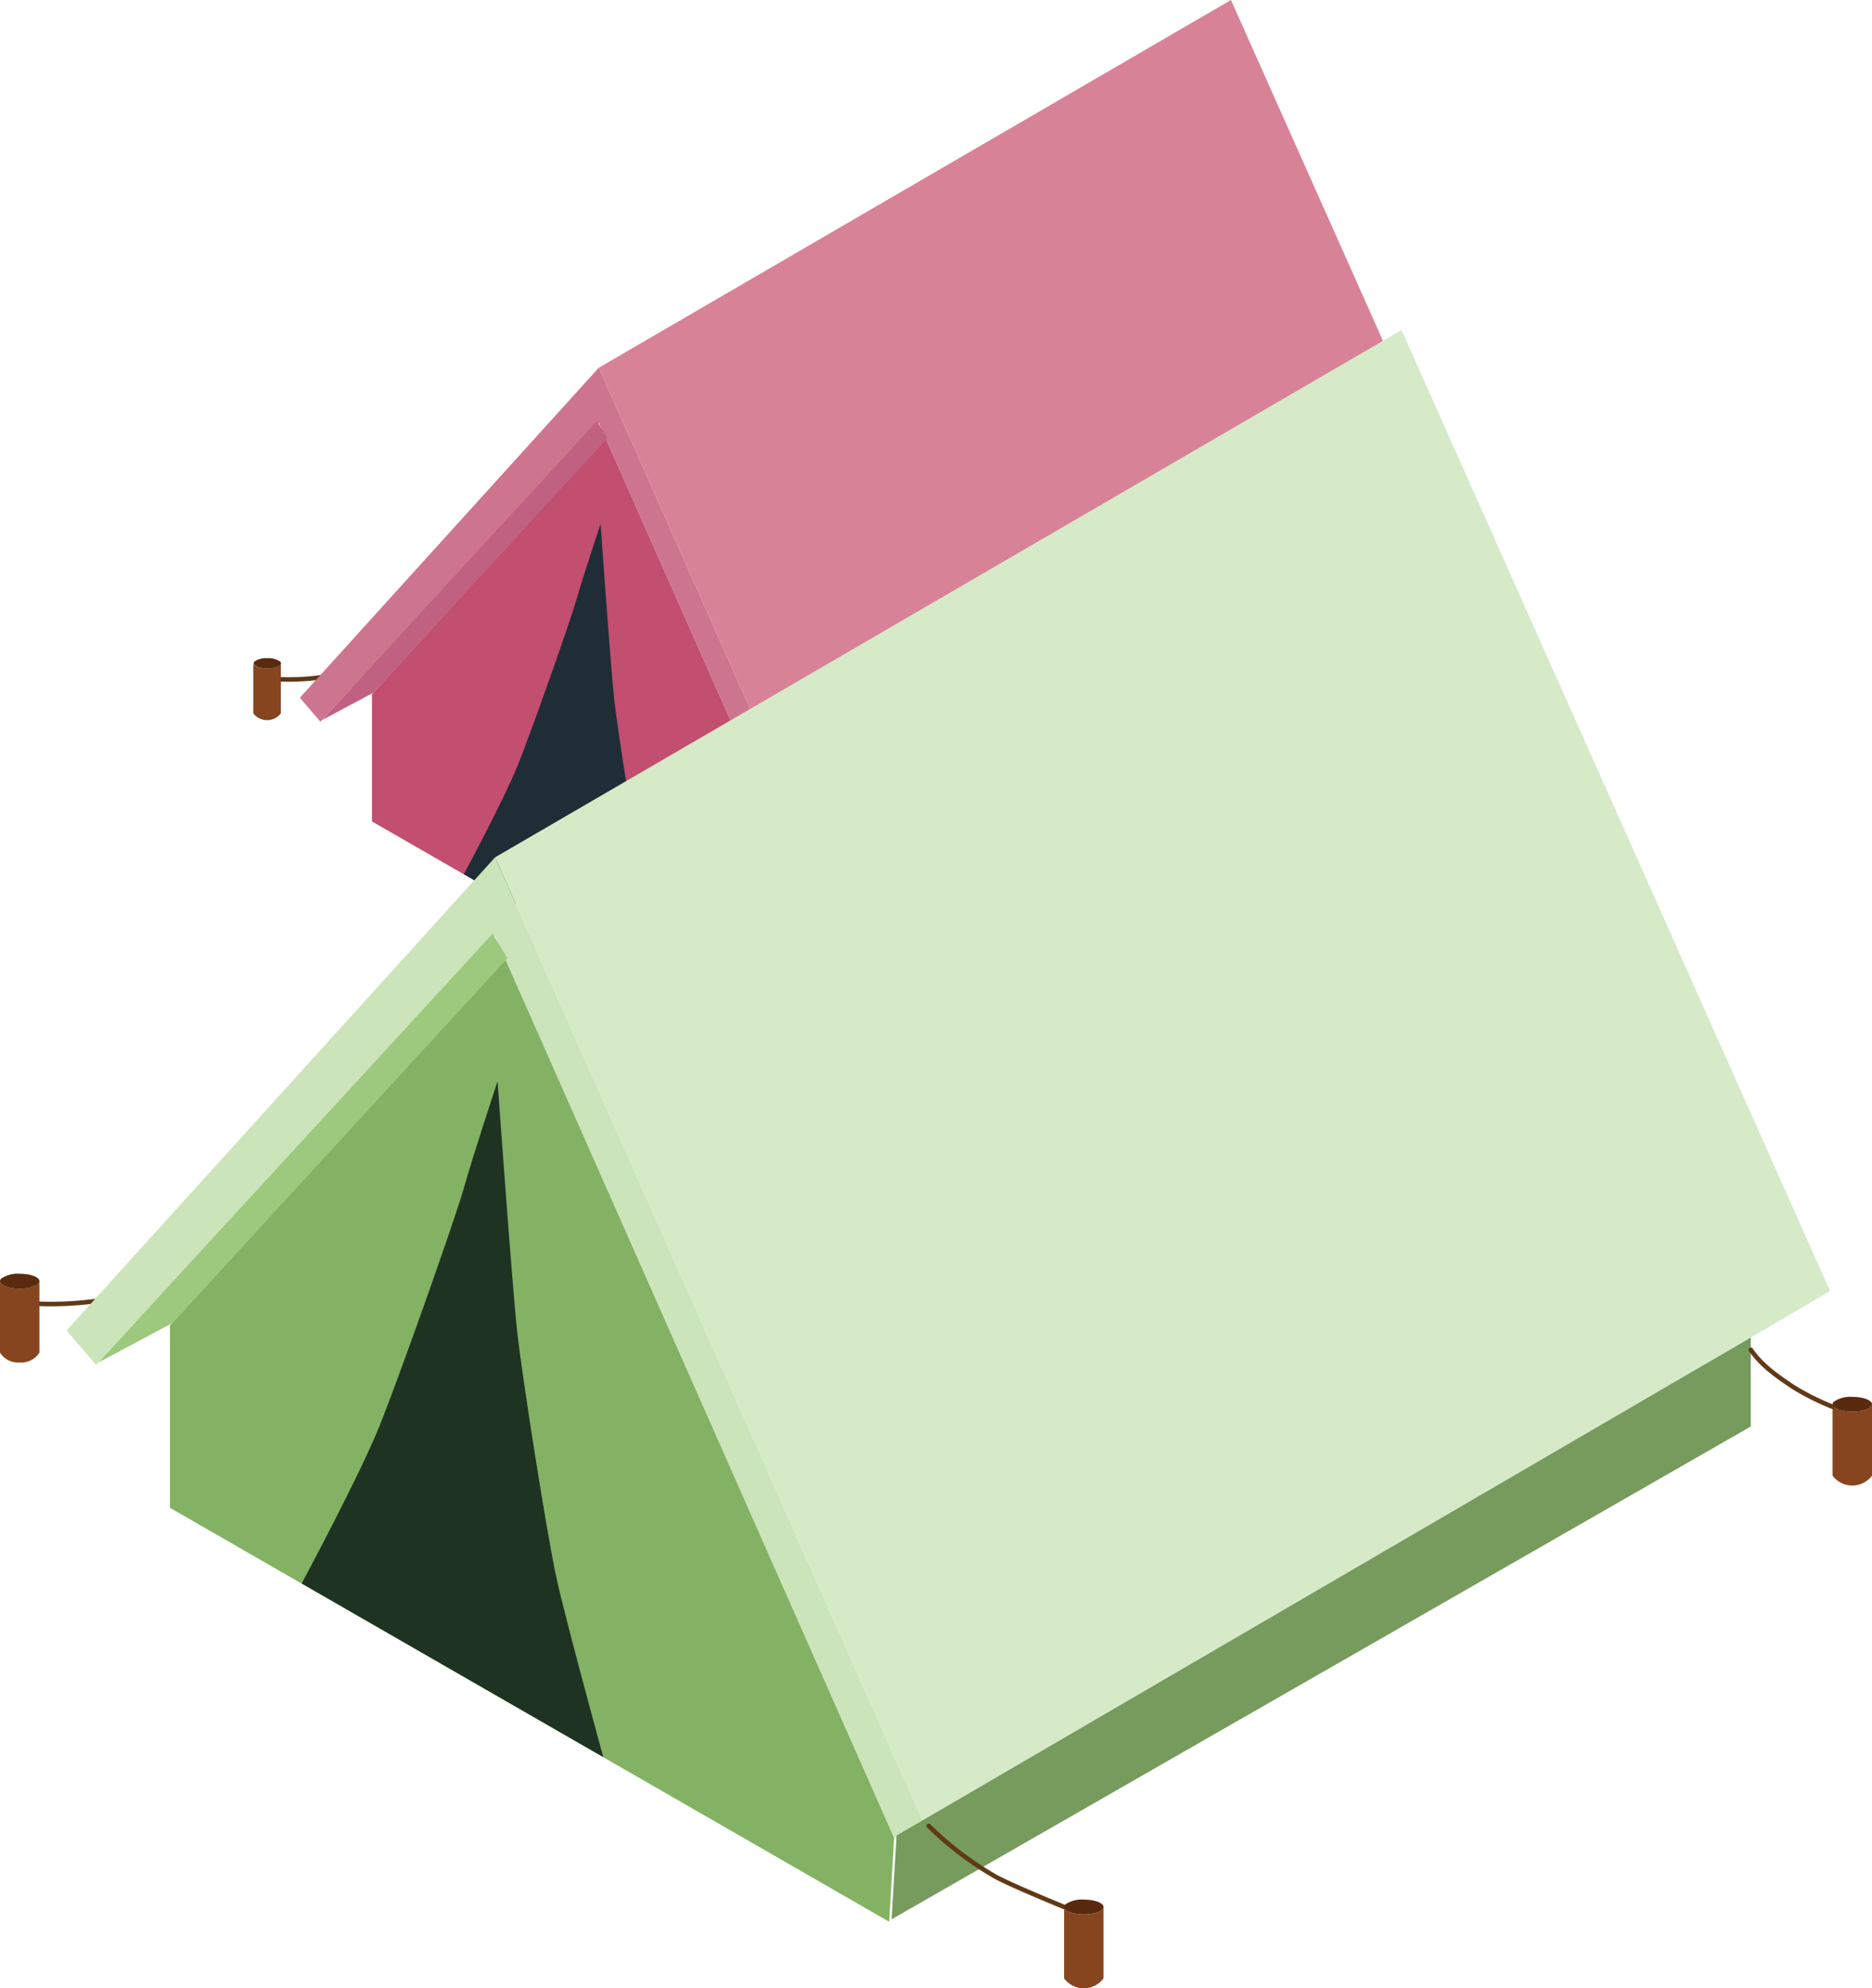 <svg xmlns="http://www.w3.org/2000/svg" viewBox="0 0 412.22 437.68"><defs><style>.cls-1{fill:#d88298;}.cls-2{fill:none;stroke:#603a17;stroke-linecap:round;stroke-linejoin:round;}.cls-3{fill:#cd758f;}.cls-4{fill:#c24e70;}.cls-5{fill:#1f2d36;}.cls-6{fill:#c16181;}.cls-7{fill:#b63c66;}.cls-8{fill:#86451e;}.cls-9{fill:#592a0d;}.cls-10{fill:#d6eac8;}.cls-11{fill:#cce4b9;}.cls-12{fill:#83b264;}.cls-13{fill:#1e3322;}.cls-14{fill:#9cc97d;}.cls-15{fill:#769b5d;}</style></defs><g id="Text"><polygon class="cls-1" points="336.88 147.53 197.67 229.24 131.85 80.95 271.06 0 336.88 147.53"/><path class="cls-2" d="M61.72,149.53a50.61,50.61,0,0,0,12.79-1.12c2.65-.61,11-3.64,11-3.64"/><polygon class="cls-3" points="131.85 80.95 197.67 229.24 193.13 231.51 131.85 93.06 70.56 158.88 66.03 153.59 131.85 80.95"/><polygon class="cls-4" points="81.91 180.82 81.91 152.83 133.4 96.56 193.13 231.51 192.37 244.38 81.91 180.82"/><path class="cls-5" d="M126.93,132c-1.52,5.3-9.84,28.76-12.86,36.32s-11.93,24.12-11.93,24.12l46.33,26.65s-5.64-20.52-7.16-27.33-5.3-31-6.06-37.82-3-38.6-3-38.6S128.44,126.74,126.93,132Z"/><polygon class="cls-6" points="70.94 158.5 82.29 152.45 133.74 96.46 131.47 92.68 70.94 158.5"/><polygon class="cls-7" points="193.5 231.13 192.75 244 324.7 168.34 324.7 154.68 193.5 231.13"/><path class="cls-2" d="M198.45,229.67a50.34,50.34,0,0,0,10.21,7.76c2.39,1.33,10.57,4.68,10.57,4.68"/><path class="cls-8" d="M222.26,243.24c1.67,0,3-.5,3-1.13v11a3.78,3.78,0,0,1-6.06,0v-11C219.23,242.74,220.59,243.24,222.26,243.24Z"/><path class="cls-9" d="M219.41,241.73a5.72,5.72,0,0,1,5.7,0,.55.55,0,0,1,.18.38c0,.63-1.36,1.13-3,1.13s-3-.5-3-1.13A.55.55,0,0,1,219.41,241.73Z"/><path class="cls-8" d="M58.84,147.16c1.67,0,3-.51,3-1.14v11a3.8,3.8,0,0,1-6.06,0V146C55.81,146.65,57.16,147.16,58.84,147.16Z"/><path class="cls-9" d="M56,145.64a4.41,4.41,0,0,1,2.85-.75,4.45,4.45,0,0,1,2.85.75.57.57,0,0,1,.18.38c0,.63-1.37,1.14-3,1.14s-3-.51-3-1.14A.57.57,0,0,1,56,145.64Z"/><polygon class="cls-10" points="402.99 284.18 203.4 401.34 109.02 188.72 308.62 72.65 402.99 284.18"/><path class="cls-2" d="M8.47,287a73.64,73.64,0,0,0,18.34-1.61c3.81-.87,15.71-5.21,15.71-5.21"/><polygon class="cls-11" points="109.02 188.72 203.4 401.34 196.89 404.59 109.02 206.07 21.15 300.45 14.65 292.86 109.02 188.72"/><polygon class="cls-12" points="37.43 331.91 37.43 291.77 111.24 211.1 196.89 404.59 195.8 423.03 37.43 331.91"/><path class="cls-13" d="M102,262C99.8,269.55,87.87,303.2,83.53,314s-17.1,34.57-17.1,34.57l66.42,38.22s-8.09-29.4-10.26-39.18-7.59-44.47-8.68-54.24-4.35-55.33-4.35-55.33S104.14,254.36,102,262Z"/><polygon class="cls-14" points="21.7 299.91 37.97 291.23 111.73 210.96 108.48 205.53 21.7 299.91"/><polygon class="cls-15" points="197.43 404.05 196.34 422.49 385.53 314.01 385.53 294.43 197.43 404.05"/><path class="cls-2" d="M204.51,401.94a72.48,72.48,0,0,0,14.65,11.14c3.43,1.9,15.17,6.7,15.17,6.7"/><path class="cls-8" d="M238.66,421.41c2.39,0,4.33-.73,4.33-1.63v15.73a5.42,5.42,0,0,1-8.67,0V419.78C234.32,420.68,236.26,421.41,238.66,421.41Z"/><path class="cls-9" d="M234.56,419.24a6.46,6.46,0,0,1,4.1-1.09c1.88,0,3.5.46,4.08,1.09a.71.71,0,0,1,.25.54c0,.9-1.94,1.63-4.33,1.63s-4.34-.73-4.34-1.63A.73.73,0,0,1,234.56,419.24Z"/><path class="cls-8" d="M4.34,283.64c2.4,0,4.34-.73,4.34-1.63v15.74a4.71,4.71,0,0,1-4.34,2.17A4.69,4.69,0,0,1,0,297.75V282C0,282.91,2,283.64,4.34,283.64Z"/><path class="cls-9" d="M.25,281.47a6.43,6.43,0,0,1,4.09-1.08c1.89,0,3.5.46,4.09,1.09a.74.74,0,0,1,.25.54c0,.9-1.94,1.63-4.34,1.63S0,282.91,0,282A.8.8,0,0,1,.25,281.47Z"/><path class="cls-8" d="M407.88,310.74c2.4,0,4.34-.73,4.34-1.63v15.73a5.43,5.43,0,0,1-8.68,0V309.11C403.54,310,405.48,310.74,407.88,310.74Z"/><path class="cls-9" d="M403.79,308.57a6.43,6.43,0,0,1,4.09-1.08c1.89,0,3.5.45,4.09,1.08a.8.8,0,0,1,.25.54c0,.91-2,1.63-4.34,1.63s-4.34-.72-4.34-1.63A.8.8,0,0,1,403.79,308.57Z"/><path class="cls-2" d="M385.53,297.12c2.6,3.73,6.1,6,9.34,8.2a57.24,57.24,0,0,0,8.67,4.35"/></g></svg>